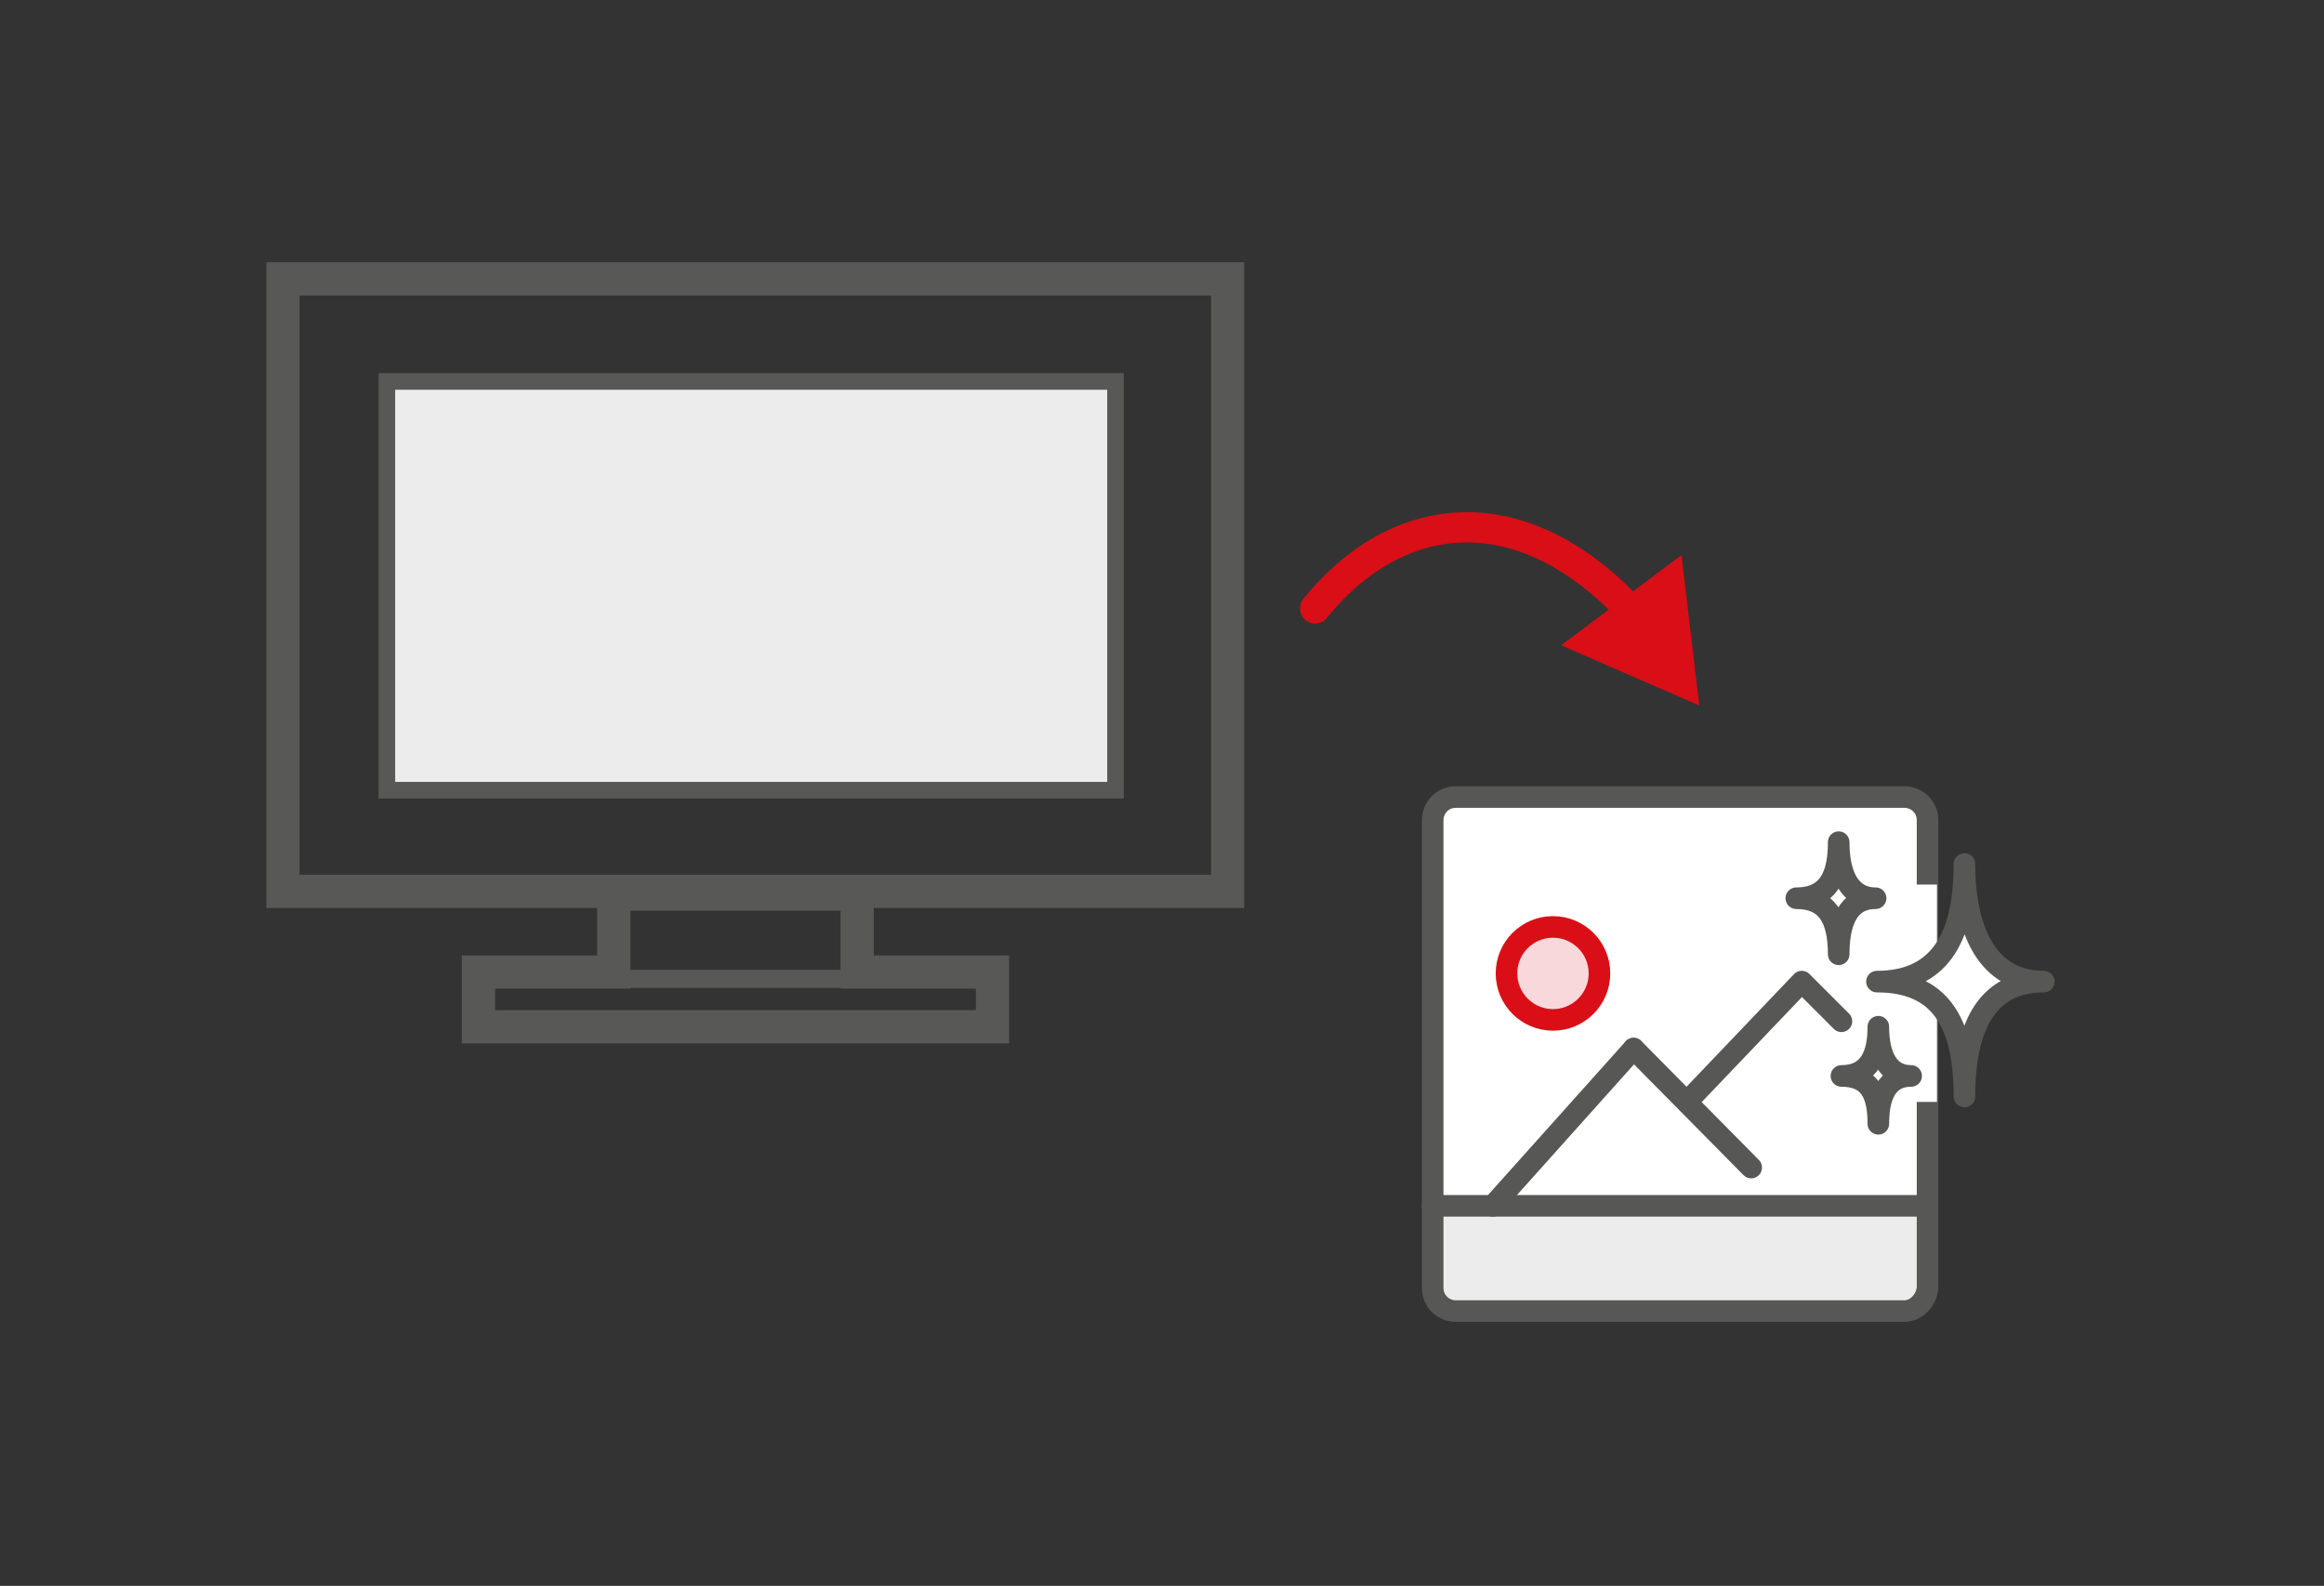 <?xml version="1.0" encoding="utf-8"?>
<!-- Generator: Adobe Illustrator 19.0.0, SVG Export Plug-In . SVG Version: 6.00 Build 0)  -->
<svg version="1.1" id="Guide" xmlns="http://www.w3.org/2000/svg" xmlns:xlink="http://www.w3.org/1999/xlink" x="0px" y="0px"
	 viewBox="0 0 170 116" style="enable-background:new 0 0 170 116;" xml:space="preserve">
<rect x="0" y="0" width="170" height="116" fill="#333333" stroke="none"/>
<style type="text/css">
	.st0{fill:#ECECEC;}
	.st1{fill:#FFFFFF;}
	.st2{fill:none;stroke:#575756;stroke-width:1.579;stroke-linecap:round;stroke-linejoin:round;stroke-miterlimit:10;}
	.st3{fill:#F9D8DC;}
	.st4{fill:none;stroke:#DA0E16;stroke-width:1.579;stroke-linecap:round;stroke-linejoin:round;stroke-miterlimit:10;}
	.st5{fill:none;stroke:#FFFFFF;stroke-width:1.579;stroke-miterlimit:10;}
	.st6{fill:none;stroke:#585857;stroke-width:2.43;stroke-miterlimit:10;}
	.st7{fill:#ECECEC;stroke:#585857;stroke-width:1.215;stroke-miterlimit:10;}
	.st8{fill:none;stroke:#585857;stroke-width:1.327;stroke-miterlimit:10;}
	.st9{fill:none;stroke:#DA0E16;stroke-width:2.21;stroke-linecap:round;stroke-linejoin:round;}
	.st10{fill:#DA0E16;}
</style>
<g>
	<rect x="104.8" y="88.2" class="st0" width="35.7" height="7.3"/>
	<rect x="104.8" y="58.7" class="st1" width="35.7" height="29.1"/>
	<polyline class="st2" points="104.8,88.2 106.9,88.2 140.9,88.2 	"/>
	<line class="st2" x1="119.5" y1="76.7" x2="128.1" y2="85.4"/>
	<polyline class="st2" points="134.7,74.7 131.8,71.8 123.4,80.6 	"/>
	<path class="st3" d="M117,71.2c0,1.9-1.5,3.4-3.4,3.4s-3.4-1.5-3.4-3.4s1.5-3.4,3.4-3.4S117,69.3,117,71.2"/>
	<circle class="st4" cx="113.6" cy="71.2" r="3.4"/>
	<line class="st2" x1="119.5" y1="76.7" x2="109.2" y2="88.2"/>
	<path class="st2" d="M139.3,95.9h-32.8c-0.9,0-1.7-0.7-1.7-1.7V60c0-0.9,0.7-1.7,1.7-1.7h32.8c0.9,0,1.7,0.7,1.7,1.7v34.2
		C140.9,95.2,140.1,95.9,139.3,95.9z"/>
	<line class="st5" x1="140.9" y1="64.7" x2="140.9" y2="80.6"/>
	<path class="st1" d="M143.7,63.2c0,4.9,1.7,8.6,5.8,8.6c-3.4,0-5.8,2.2-5.8,8.4c0-5.6-1.9-8.4-6.4-8.4
		C142.2,71.8,143.7,68.1,143.7,63.2"/>
	<path class="st2" d="M143.7,63.2c0,4.9,1.7,8.6,5.8,8.6c-3.4,0-5.8,2.2-5.8,8.4c0-5.6-1.9-8.4-6.4-8.4
		C142.2,71.8,143.7,68.1,143.7,63.2z"/>
	<path class="st1" d="M134.5,61.6c0,2.4,0.8,4.1,2.7,4.1c-1.6,0-2.7,1.1-2.7,4.1c0-2.7-0.9-4.1-3.1-4.1
		C133.8,65.7,134.5,64,134.5,61.6"/>
	<path class="st2" d="M134.5,61.6c0,2.4,0.8,4.1,2.7,4.1c-1.6,0-2.7,1.1-2.7,4.1c0-2.7-0.9-4.1-3.1-4.1
		C133.8,65.7,134.5,64,134.5,61.6z"/>
	<path class="st1" d="M137.4,75.1c0,2.1,0.7,3.6,2.4,3.6c-1.4,0-2.4,0.9-2.4,3.5c0-2.3-0.7-3.5-2.7-3.5
		C136.8,78.7,137.4,77.1,137.4,75.1"/>
	<path class="st2" d="M137.4,75.1c0,2.1,0.7,3.6,2.4,3.6c-1.4,0-2.4,0.9-2.4,3.5c0-2.3-0.7-3.5-2.7-3.5
		C136.8,78.7,137.4,77.1,137.4,75.1z"/>
</g>
<g>
	<rect x="20.7" y="20.4" class="st6" width="69.1" height="44.8"/>
	<polygon class="st6" points="62.7,71.1 62.7,65.4 44.9,65.4 44.9,71.1 35,71.1 35,75.1 72.6,75.1 72.6,71.1 	"/>
	<rect x="28.3" y="27.9" class="st7" width="53.3" height="29.9"/>
	<line class="st8" x1="44.9" y1="71.6" x2="62.7" y2="71.6"/>
</g>
<g>
	<g>
		<path class="st9" d="M119.7,45.1c-8.5-9.4-17.7-7.8-23.5-0.6"/>
		<g>
			<polygon class="st10" points="114.2,47.2 124.3,51.6 123,40.6 			"/>
		</g>
	</g>
</g>
</svg>
